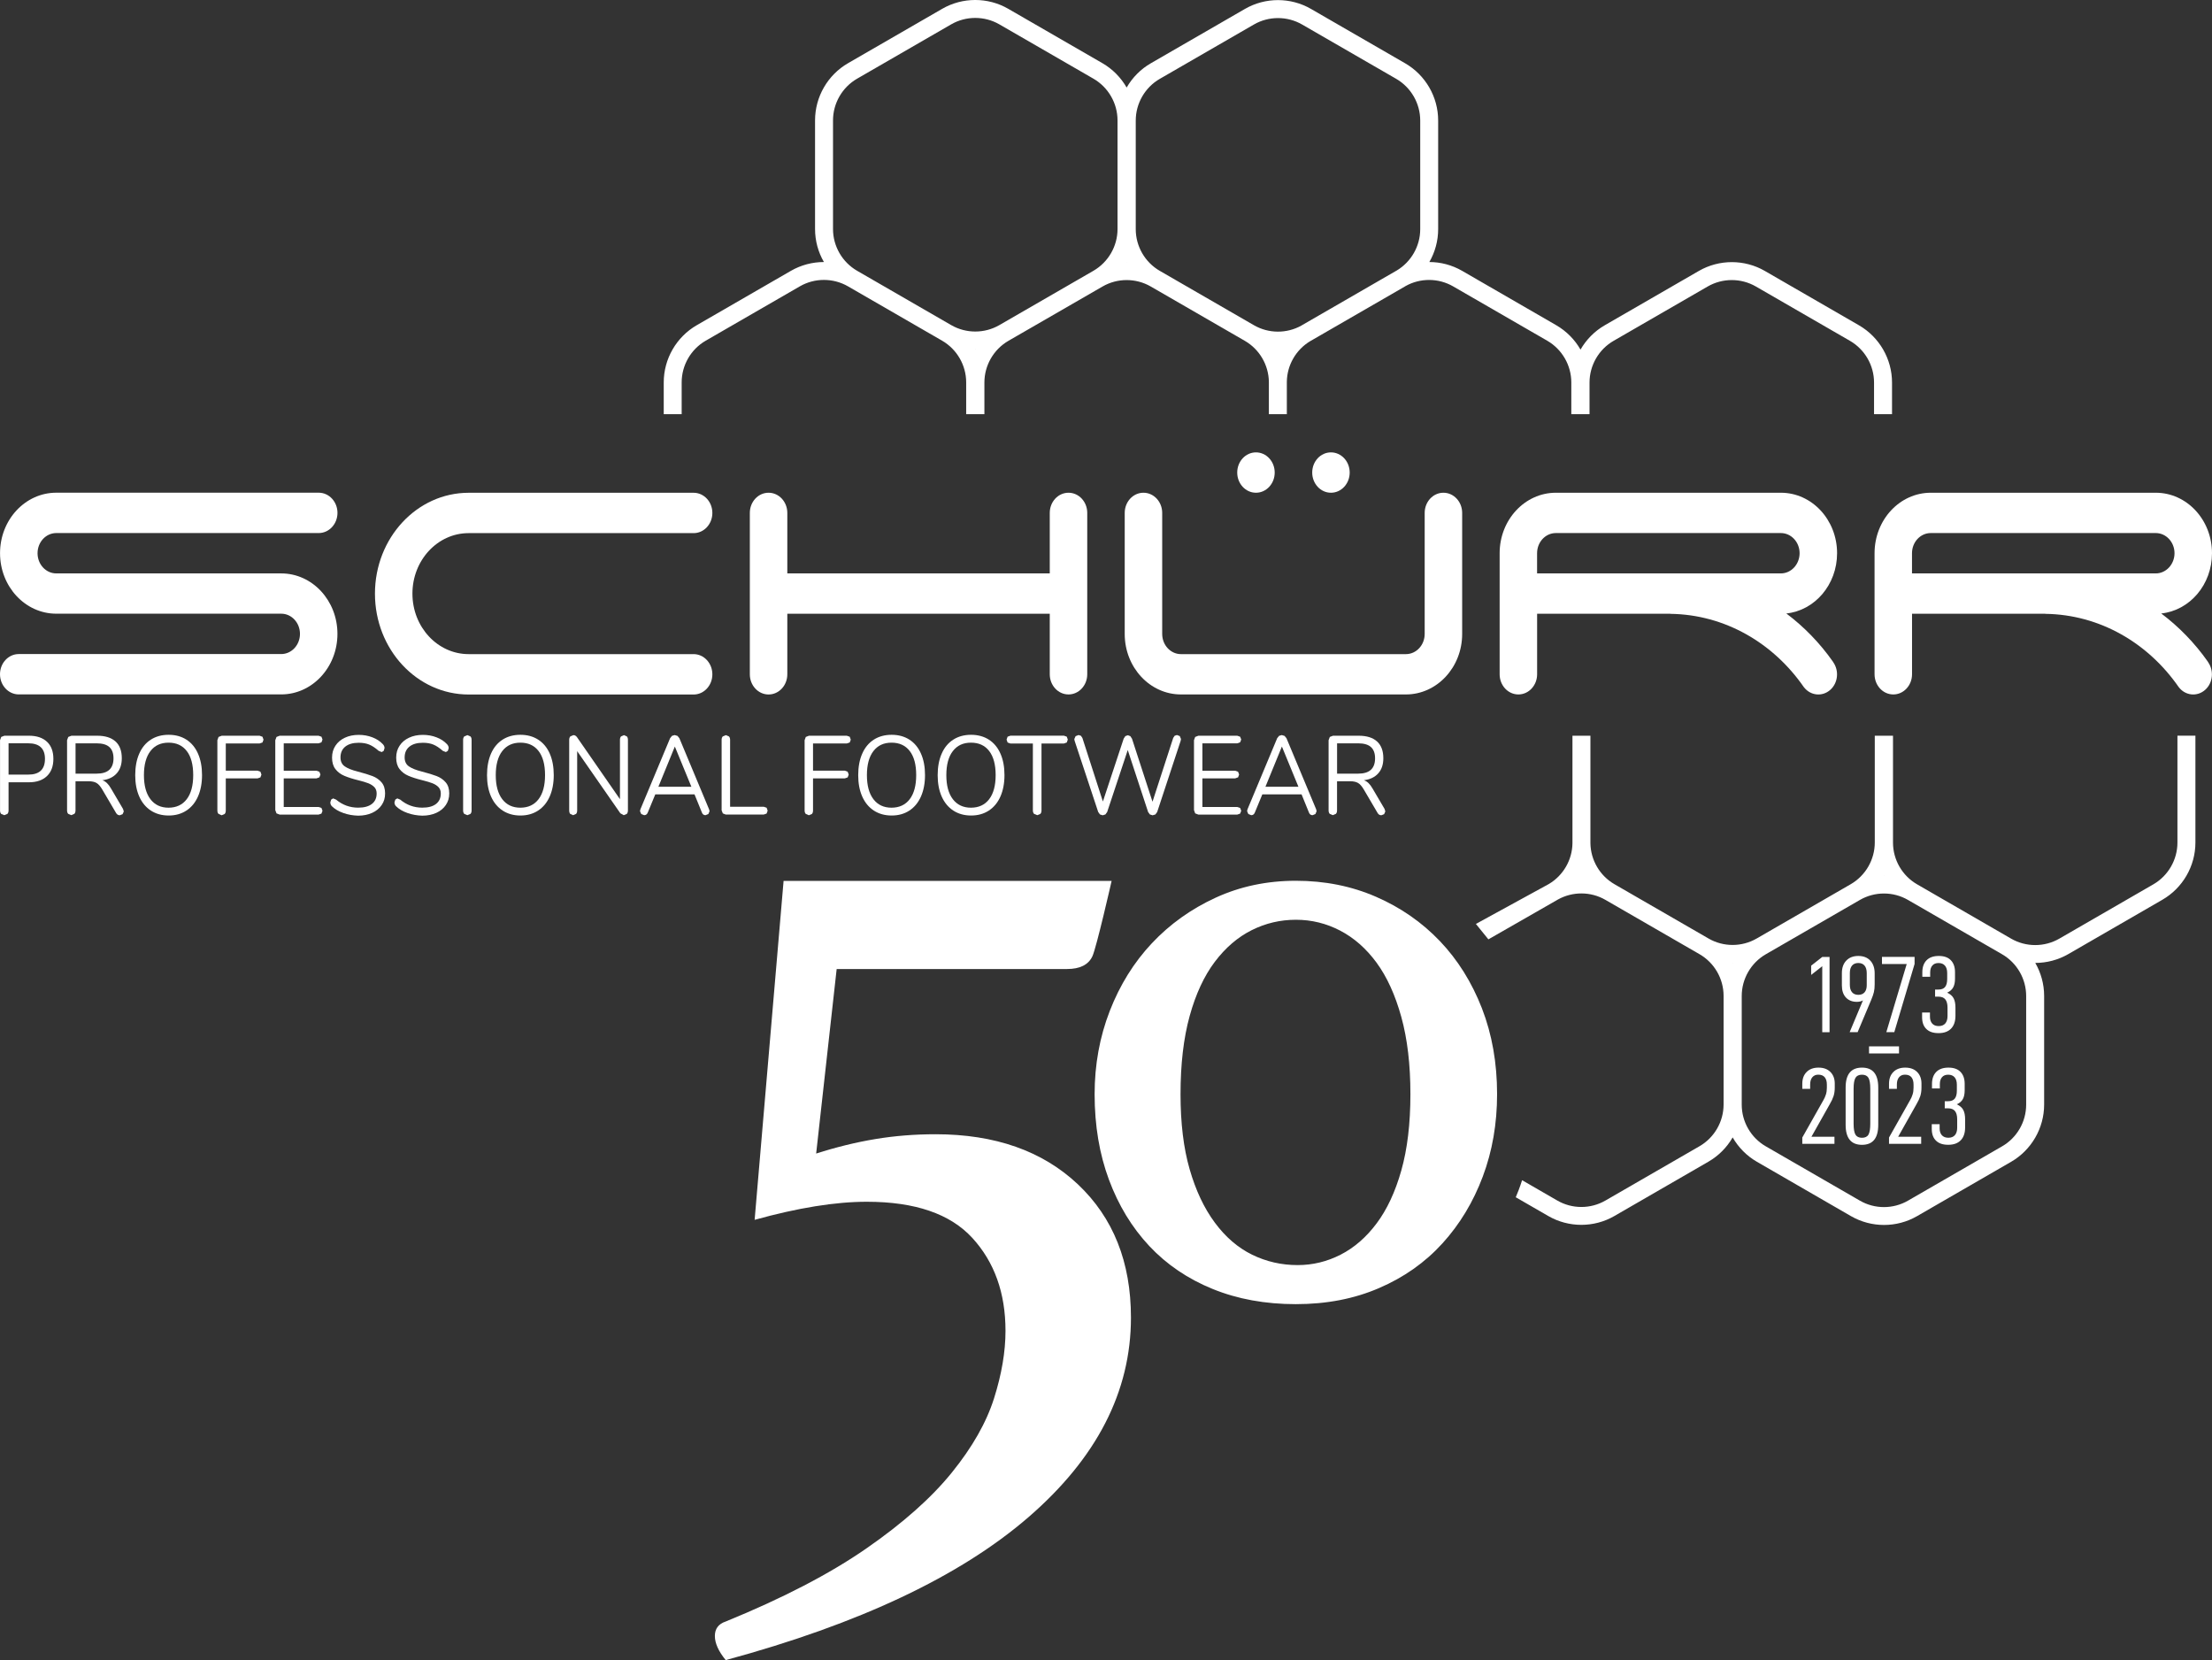 <?xml version="1.0" encoding="UTF-8"?>
<svg id="Ebene_1" data-name="Ebene 1" xmlns="http://www.w3.org/2000/svg" viewBox="0 0 599.67 450.02">
  <rect x="0" y="0" width="599.67" height="450.02" fill="#333333" stroke="none"/>
  <defs>
    <style>
      .cls-1 {
        fill: #fff;
      }
    </style>
  </defs>
  <path class="cls-1" d="m491,264.28v-2.51l3.01-2.36h1.98v20.4h-1.98v-17.89l-3.01,2.36Z"/>
  <path class="cls-1" d="m504.37,271.46c-.3.08-.63.12-.96.12-1.26,0-2.25-.39-2.99-1.18-.73-.79-1.09-1.87-1.09-3.25v-3.34c0-1.46.4-2.6,1.21-3.43s1.89-1.24,3.25-1.24,2.47.42,3.25,1.27c.79.85,1.18,2,1.18,3.46v2.96c0,.83-.07,1.53-.21,2.11s-.38,1.3-.74,2.14l-3.67,8.72h-2.16l3.61-8.63c-.14.11-.38.21-.68.29Zm1.7-4.38v-3.28c0-.89-.2-1.57-.59-2.04s-.96-.71-1.69-.71-1.32.24-1.71.71-.59,1.14-.59,2.01v3.19c0,.87.2,1.54.59,2.01s.97.71,1.71.71,1.29-.23,1.69-.68c.39-.45.59-1.09.59-1.92Z"/>
  <path class="cls-1" d="m519.04,261.32l-5.5,18.48h-2.16l5.53-18.48h-6.71v-1.92h8.84v1.92Z"/>
  <path class="cls-1" d="m521.08,275.78v-1.3h2.13v1.12c0,.81.21,1.43.62,1.88s.99.67,1.74.67c.79,0,1.38-.24,1.79-.71.4-.47.61-1.14.61-2.01v-2.28c0-.99-.2-1.73-.59-2.23s-1.04-.75-1.92-.75h-.86v-1.92h.86c.87,0,1.49-.24,1.86-.72.38-.48.56-1.2.56-2.14v-1.6c0-.89-.2-1.56-.61-2.03s-.98-.7-1.73-.7-1.29.22-1.68.67c-.39.44-.59,1.07-.59,1.88v1.18h-2.13v-1.21c0-1.4.38-2.49,1.15-3.27s1.87-1.17,3.31-1.17,2.51.38,3.26,1.15c.76.77,1.14,1.85,1.14,3.25v1.74c0,.99-.16,1.78-.49,2.38-.32.6-.87,1.08-1.64,1.43.85.39,1.43.91,1.76,1.54s.49,1.48.49,2.54v2.16c0,1.52-.39,2.68-1.18,3.5s-1.92,1.23-3.4,1.23-2.54-.37-3.31-1.12-1.15-1.8-1.15-3.16h0Z"/>
  <path class="cls-1" d="m514.82,283.65v1.92h-8.13v-1.92h8.13Z"/>
  <path class="cls-1" d="m494.26,298.34c.34-.57.59-1.13.75-1.67.17-.54.25-1.15.25-1.82v-.83c0-.87-.19-1.53-.58-2s-.97-.7-1.76-.7c-.67,0-1.2.23-1.6.7-.39.46-.59,1.12-.59,1.97v1.18h-2.13v-1.39c0-1.34.39-2.4,1.18-3.19s1.86-1.18,3.22-1.18,2.43.39,3.22,1.18,1.18,1.84,1.18,3.16v1.09c0,.85-.11,1.61-.32,2.28-.22.67-.56,1.41-1.04,2.22l-4.96,8.81h6.24v1.92h-8.72v-1.71l5.66-10.02Z"/>
  <path class="cls-1" d="m500.35,294.79c0-3.59,1.48-5.38,4.43-5.38s4.41,1.79,4.41,5.38v10.14c0,3.61-1.47,5.41-4.41,5.41s-4.43-1.8-4.43-5.41v-10.14Zm6.68,9.82v-9.46c0-1.4-.16-2.38-.49-2.96-.33-.57-.91-.86-1.76-.86s-1.44.29-1.77.86-.5,1.56-.5,2.96v9.46c0,1.4.17,2.39.5,2.96.34.57.93.86,1.77.86s1.43-.29,1.76-.86c.33-.58.49-1.56.49-2.96Z"/>
  <path class="cls-1" d="m517.76,298.34c.34-.57.59-1.13.75-1.67.17-.54.25-1.15.25-1.82v-.83c0-.87-.19-1.53-.57-2s-.97-.7-1.76-.7c-.67,0-1.2.23-1.6.7-.39.46-.59,1.12-.59,1.97v1.18h-2.13v-1.39c0-1.34.39-2.4,1.18-3.19s1.86-1.18,3.22-1.18,2.43.39,3.22,1.18,1.18,1.84,1.18,3.16v1.09c0,.85-.11,1.61-.32,2.28-.22.67-.56,1.41-1.04,2.22l-4.96,8.81h6.24v1.92h-8.72v-1.71l5.65-10.02Z"/>
  <path class="cls-1" d="m523.7,306.05v-1.3h2.13v1.12c0,.81.21,1.43.62,1.88.41.44.99.67,1.74.67.79,0,1.38-.24,1.79-.71.4-.47.61-1.14.61-2.01v-2.28c0-.99-.2-1.73-.59-2.23s-1.04-.75-1.92-.75h-.86v-1.92h.86c.87,0,1.49-.24,1.86-.72.38-.48.56-1.2.56-2.14v-1.6c0-.89-.2-1.56-.61-2.03s-.98-.7-1.73-.7-1.29.22-1.68.67c-.39.44-.59,1.07-.59,1.88v1.18h-2.13v-1.21c0-1.4.38-2.49,1.15-3.27s1.87-1.17,3.31-1.17,2.51.38,3.26,1.15c.76.77,1.14,1.85,1.14,3.25v1.74c0,.99-.16,1.78-.49,2.38-.32.6-.87,1.08-1.64,1.43.85.39,1.43.91,1.76,1.54s.49,1.48.49,2.54v2.16c0,1.52-.39,2.68-1.18,3.5s-1.92,1.23-3.4,1.23-2.54-.37-3.31-1.12c-.77-.74-1.15-1.8-1.15-3.16h0Z"/>
  <g>
    <path class="cls-1" d="m12.19,205.71c0-2.81-1.52-4.22-4.54-4.22H2.32v8.49h5.33c3.02.01,4.54-1.41,4.54-4.27M.32,220.63c-.21-.23-.31-.54-.31-.93v-19.05l.32-.88.86-.33h6.68c2.09,0,3.71.55,4.87,1.64s1.73,2.64,1.73,4.64-.59,3.56-1.75,4.67c-1.17,1.11-2.79,1.67-4.85,1.67H2.32v7.64c0,.39-.1.7-.31.93l-.85.35-.84-.35Z"/>
    <path class="cls-1" d="m26.17,209.72c1.54,0,2.69-.34,3.45-1.03s1.15-1.73,1.15-3.12-.38-2.4-1.13-3.07-1.91-1-3.47-1h-5.69v8.22h5.69Zm7.39,10.25l-.33.74-.75.29c-.43,0-.77-.2-1.01-.61l-3.78-6.43c-.49-.83-1-1.4-1.52-1.71-.53-.31-1.24-.47-2.15-.47h-3.55v7.92c0,.38-.11.69-.31.92l-.82.35-.85-.35c-.21-.23-.31-.54-.31-.92v-19.05l.33-.88.86-.33h6.99c2.16,0,3.81.52,4.95,1.55s1.71,2.55,1.71,4.55c0,1.7-.45,3.06-1.37,4.09-.91,1.03-2.21,1.66-3.9,1.88.47.16.89.42,1.27.79s.75.87,1.12,1.52l3.21,5.46.21.69Z"/>
    <path class="cls-1" d="m50.62,216.65c1.17-1.53,1.76-3.71,1.76-6.54s-.58-5.01-1.75-6.52c-1.17-1.52-2.81-2.27-4.93-2.27s-3.75.76-4.92,2.29c-1.17,1.52-1.76,3.7-1.76,6.51s.59,4.99,1.76,6.52c1.17,1.54,2.81,2.31,4.92,2.31,2.11-.01,3.75-.77,4.92-2.3m-9.72,3.08c-1.36-.89-2.41-2.15-3.14-3.79s-1.1-3.57-1.1-5.8.36-4.19,1.09-5.84c.72-1.65,1.77-2.91,3.13-3.79s2.98-1.32,4.84-1.32,3.47.44,4.83,1.32,2.41,2.14,3.13,3.79c.73,1.65,1.09,3.59,1.09,5.81s-.37,4.16-1.1,5.81-1.78,2.92-3.14,3.81-2.96,1.34-4.8,1.34-3.47-.45-4.83-1.34"/>
    <path class="cls-1" d="m59.24,220.63c-.21-.23-.31-.54-.31-.93v-19.05l.32-.88.86-.33h10.26l.79.28.28.79-.28.76-.79.27h-9.16v7.37h8.6l.79.28.28.79-.28.76-.79.27h-8.6v8.71c0,.39-.1.7-.3.93l-.83.35-.84-.37Z"/>
    <path class="cls-1" d="m74.96,220.49l-.33-.88v-18.96l.33-.88.86-.33h10.54l.79.27.28.76-.28.76-.79.27h-9.44v7.43h8.88l.78.27.29.76-.29.76-.78.28h-8.88v7.76h9.44l.79.26.28.77-.28.76-.79.27h-10.54l-.86-.33Z"/>
    <path class="cls-1" d="m93.06,220.38c-1.29-.45-2.32-1.07-3.09-1.83-.28-.28-.42-.64-.42-1.06l.23-.74.54-.32.79.33c1.75,1.46,3.74,2.18,5.98,2.18,1.62,0,2.86-.33,3.72-1,.87-.67,1.3-1.62,1.3-2.85,0-.7-.21-1.28-.62-1.71s-.96-.78-1.63-1.05c-.68-.26-1.59-.54-2.74-.82-1.54-.38-2.81-.79-3.79-1.21-.99-.42-1.79-1.03-2.4-1.82s-.91-1.82-.91-3.09.3-2.29.91-3.23,1.47-1.67,2.57-2.18c1.1-.52,2.35-.77,3.76-.77,1.31,0,2.54.22,3.68.66,1.14.43,2.09,1.05,2.86,1.87.3.32.45.68.45,1.06l-.23.75-.54.32-.82-.33c-.92-.81-1.78-1.38-2.57-1.7-.79-.33-1.74-.49-2.85-.49-1.56,0-2.77.35-3.64,1.05-.86.7-1.29,1.67-1.29,2.93,0,1.07.38,1.88,1.14,2.41.76.54,1.93,1.01,3.51,1.41,1.71.45,3.05.85,4.03,1.23s1.79.94,2.44,1.69.97,1.75.97,3-.3,2.24-.92,3.15c-.61.91-1.47,1.62-2.58,2.13-1.11.5-2.38.76-3.8.76-1.41-.04-2.76-.27-4.04-.73"/>
    <path class="cls-1" d="m110.45,220.38c-1.29-.45-2.32-1.07-3.09-1.83-.28-.28-.42-.64-.42-1.06l.23-.74.54-.32.79.33c1.74,1.46,3.74,2.18,5.98,2.18,1.62,0,2.86-.33,3.72-1,.87-.67,1.3-1.62,1.3-2.85,0-.7-.21-1.28-.62-1.71s-.96-.78-1.63-1.05c-.68-.26-1.59-.54-2.74-.82-1.54-.38-2.81-.79-3.79-1.21-.99-.42-1.79-1.03-2.4-1.82s-.91-1.82-.91-3.09.3-2.29.91-3.23,1.47-1.67,2.57-2.18c1.1-.52,2.35-.77,3.76-.77,1.31,0,2.54.22,3.68.66,1.14.43,2.09,1.05,2.86,1.87.3.32.45.68.45,1.06l-.23.75-.54.32-.82-.33c-.92-.81-1.78-1.38-2.57-1.7-.79-.33-1.74-.49-2.85-.49-1.56,0-2.77.35-3.64,1.05-.86.7-1.29,1.67-1.29,2.93,0,1.07.38,1.88,1.14,2.41.76.54,1.93,1.01,3.51,1.41,1.71.45,3.05.85,4.03,1.23s1.79.94,2.44,1.69.97,1.75.97,3-.31,2.24-.92,3.15-1.47,1.62-2.58,2.13c-1.11.5-2.38.76-3.8.76-1.4-.04-2.75-.27-4.04-.73"/>
    <path class="cls-1" d="m125.86,220.63c-.21-.23-.31-.54-.31-.93v-19.14c0-.39.1-.69.31-.93l.84-.35.84.35c.21.23.31.54.31.93v19.14c0,.39-.1.7-.31.93l-.84.35-.84-.35Z"/>
    <path class="cls-1" d="m146,216.65c1.17-1.53,1.76-3.71,1.76-6.54s-.58-5.01-1.75-6.52c-1.17-1.52-2.81-2.27-4.93-2.27s-3.75.76-4.92,2.29c-1.17,1.52-1.76,3.7-1.76,6.51s.59,4.99,1.76,6.52c1.17,1.54,2.81,2.31,4.92,2.31,2.11-.01,3.75-.77,4.92-2.3m-9.73,3.08c-1.36-.89-2.41-2.15-3.14-3.79s-1.1-3.57-1.1-5.8.36-4.19,1.08-5.84,1.77-2.91,3.13-3.79c1.36-.88,2.98-1.32,4.84-1.32s3.47.44,4.83,1.32,2.41,2.14,3.13,3.79,1.08,3.59,1.08,5.81-.37,4.16-1.1,5.81-1.78,2.92-3.14,3.81-2.96,1.34-4.8,1.34-3.44-.45-4.81-1.34"/>
    <path class="cls-1" d="m169.95,199.63c.19.23.28.54.28.93v19.14c0,.39-.1.69-.3.93l-.83.35-.93-.52-11.7-16.84v16.08c0,.39-.09.69-.29.93l-.8.35-.79-.35c-.19-.23-.28-.54-.28-.93v-19.14c0-.39.1-.69.3-.93l.83-.35c.38,0,.69.17.96.52l11.67,16.84v-16.08c0-.39.09-.69.29-.93l.81-.35.78.35Z"/>
    <path class="cls-1" d="m178.49,213.27h8.94l-4.48-10.9-4.46,10.9Zm13.87,6.64l-.33.76-.77.31c-.47,0-.8-.24-.98-.73l-2-4.92h-10.63l-2.03,4.92c-.19.49-.52.73-.99.73l-.79-.32-.34-.77.11-.49,8.06-19.3.51-.63.73-.21.76.23.51.62,8.06,19.3.12.5Z"/>
    <path class="cls-1" d="m195.96,220.5l-.33-.83v-19.12c0-.38.1-.69.31-.92l.84-.35.84.35c.21.23.31.54.31.92v18.14h9.11l.79.27.28.79-.28.79-.79.27h-10.29l-.79-.31Z"/>
    <path class="cls-1" d="m218.44,220.63c-.21-.23-.31-.54-.31-.93v-19.05l.32-.88.86-.33h10.26l.79.28.28.79-.28.76-.79.27h-9.16v7.37h8.6l.79.28.28.79-.28.76-.79.27h-8.6v8.71c0,.39-.1.7-.3.93l-.83.35-.84-.37Z"/>
    <path class="cls-1" d="m246.62,216.65c1.17-1.53,1.76-3.71,1.76-6.54s-.58-5.01-1.75-6.52c-1.17-1.52-2.81-2.27-4.93-2.27s-3.75.76-4.92,2.29c-1.17,1.52-1.76,3.7-1.76,6.51s.59,4.99,1.76,6.52c1.17,1.54,2.81,2.31,4.92,2.31,2.11-.01,3.75-.77,4.92-2.3m-9.72,3.08c-1.36-.89-2.41-2.15-3.14-3.79s-1.1-3.57-1.1-5.8.36-4.19,1.09-5.84c.72-1.65,1.77-2.91,3.13-3.79s2.98-1.32,4.84-1.32,3.47.44,4.83,1.32,2.41,2.14,3.13,3.79c.73,1.65,1.09,3.59,1.09,5.81s-.37,4.16-1.1,5.81-1.78,2.92-3.14,3.81-2.96,1.34-4.8,1.34-3.47-.45-4.83-1.34"/>
    <path class="cls-1" d="m268.16,216.65c1.17-1.53,1.76-3.71,1.76-6.54s-.59-5.01-1.75-6.52c-1.17-1.52-2.81-2.27-4.94-2.27s-3.74.76-4.92,2.29c-1.17,1.52-1.76,3.7-1.76,6.51s.59,4.99,1.76,6.52c1.18,1.54,2.82,2.31,4.92,2.31,2.12-.01,3.76-.77,4.93-2.3m-9.72,3.08c-1.36-.89-2.41-2.15-3.14-3.79s-1.1-3.57-1.1-5.8.36-4.19,1.09-5.84c.72-1.65,1.76-2.91,3.13-3.79,1.36-.88,2.98-1.32,4.83-1.32s3.47.44,4.84,1.32c1.36.88,2.41,2.14,3.13,3.79.73,1.65,1.09,3.59,1.09,5.81s-.37,4.16-1.1,5.81-1.78,2.92-3.14,3.81-2.97,1.34-4.81,1.34-3.46-.45-4.82-1.34"/>
    <path class="cls-1" d="m280.34,220.63c-.21-.23-.33-.54-.33-.93v-18.14h-6.06l-.79-.28-.28-.79.28-.79.79-.28h14.46l.79.28.28.79-.28.79-.79.28h-6.06v18.14c0,.39-.1.7-.31.93l-.84.35-.86-.35Z"/>
    <path class="cls-1" d="m318.44,199.45l.63-.2.77.29.32.78-.08.48-6.37,19.32-.48.66-.76.23-.74-.23-.48-.66-5.52-16.8-5.58,16.8-.48.66-.73.23-.74-.23-.48-.66-6.4-19.32-.08-.46.35-.78.8-.31.64.2.4.59,5.56,17.23,5.64-17.05.45-.68.68-.23.67.25.45.69,5.56,17.08,5.61-17.29.39-.59Z"/>
    <path class="cls-1" d="m324.01,220.49l-.32-.88v-18.96l.32-.88.86-.33h10.55l.78.27.29.76-.29.76-.78.27h-9.45v7.43h8.88l.79.27.28.76-.28.76-.79.28h-8.88v7.76h9.45l.78.26.29.77-.29.76-.78.27h-10.55l-.86-.33Z"/>
    <path class="cls-1" d="m343.06,213.27h8.94l-4.48-10.9-4.46,10.9Zm13.87,6.64l-.33.76-.77.31c-.47,0-.8-.24-.98-.73l-2-4.92h-10.63l-2.03,4.92c-.19.49-.52.73-.98.73l-.79-.32-.34-.77.11-.49,8.06-19.3.51-.63.73-.21.76.23.51.62,8.06,19.3.11.5Z"/>
    <path class="cls-1" d="m368.18,209.72c1.54,0,2.69-.34,3.45-1.03s1.15-1.73,1.15-3.12-.38-2.4-1.13-3.07-1.91-1-3.47-1h-5.7v8.22h5.7Zm7.38,10.25l-.33.74-.75.29c-.43,0-.77-.2-1.01-.61l-3.78-6.43c-.49-.83-1-1.4-1.52-1.71-.53-.31-1.24-.47-2.15-.47h-3.55v7.92c0,.38-.1.69-.31.92l-.82.35-.85-.35c-.2-.23-.31-.54-.31-.92v-19.05l.33-.88.86-.33h6.99c2.16,0,3.81.52,4.95,1.55s1.71,2.55,1.71,4.55c0,1.7-.45,3.06-1.37,4.09-.91,1.03-2.21,1.66-3.9,1.88.47.16.89.42,1.27.79s.75.87,1.12,1.52l3.21,5.46.21.69Z"/>
  </g>
  <path class="cls-1" d="m76.24,155.44H15.26c-2.81,0-5.08-2.45-5.08-5.47s2.27-5.47,5.08-5.47h71.14c2.81,0,5.09-2.45,5.09-5.47s-2.28-5.47-5.09-5.47H15.26C6.84,133.56.01,140.9.01,149.96s6.83,16.4,15.25,16.4h60.98c2.81,0,5.08,2.45,5.08,5.47s-2.27,5.47-5.08,5.47H5.09c-2.81,0-5.09,2.45-5.09,5.47s2.28,5.47,5.09,5.47h71.14c8.42,0,15.25-7.35,15.25-16.41s-6.83-16.39-15.24-16.39"/>
  <path class="cls-1" d="m289.67,133.57c-2.81,0-5.08,2.45-5.08,5.47v16.4h-71.15v-16.4c0-3.02-2.27-5.47-5.08-5.47s-5.08,2.45-5.08,5.47v43.75c0,3.02,2.27,5.47,5.08,5.47s5.08-2.45,5.08-5.47v-16.41h71.15v16.4c0,3.02,2.27,5.47,5.08,5.47s5.08-2.45,5.08-5.47v-43.75c0-3.01-2.27-5.46-5.08-5.46"/>
  <path class="cls-1" d="m188.04,177.32h-60.99c-8.42,0-15.24-7.34-15.24-16.4s6.82-16.4,15.24-16.4h60.99c2.81,0,5.08-2.45,5.08-5.47s-2.27-5.47-5.08-5.47h-60.98c-14.03,0-25.41,12.24-25.41,27.35s11.38,27.34,25.41,27.34h60.98c2.81,0,5.08-2.45,5.08-5.47s-2.28-5.48-5.08-5.48"/>
  <path class="cls-1" d="m340.49,133.57c2.81,0,5.08-2.45,5.08-5.47s-2.27-5.47-5.08-5.47-5.08,2.45-5.08,5.47,2.27,5.47,5.08,5.47"/>
  <path class="cls-1" d="m360.82,133.57c2.81,0,5.08-2.45,5.08-5.47s-2.27-5.47-5.08-5.47-5.08,2.45-5.08,5.47,2.27,5.47,5.08,5.47"/>
  <path class="cls-1" d="m391.31,133.57c-2.81,0-5.08,2.45-5.08,5.47v32.81c0,3.02-2.28,5.47-5.09,5.47h-60.98c-2.81,0-5.09-2.45-5.09-5.47v-32.81c0-3.02-2.27-5.47-5.08-5.47s-5.08,2.45-5.08,5.47v32.81c0,9.06,6.82,16.4,15.25,16.4h60.98c8.42,0,15.25-7.35,15.25-16.4v-32.81c0-3.02-2.27-5.47-5.08-5.47"/>
  <path class="cls-1" d="m584.42,155.44h-66.08v-5.47c0-3.02,2.27-5.47,5.09-5.47h60.99c2.81,0,5.09,2.45,5.09,5.47-.01,3.02-2.29,5.47-5.09,5.47m14.23,24.07l-.12-.15-.02-.04-.02-.03c-3.53-5.01-7.78-9.38-12.58-12.99,7.72-.81,13.76-7.8,13.76-16.33,0-9.06-6.83-16.4-15.25-16.4h-60.98c-8.42,0-15.25,7.34-15.25,16.4v32.81c0,3.02,2.27,5.47,5.08,5.47s5.08-2.45,5.08-5.47v-16.4h36.12v.02c14.81.19,27.92,7.94,36.16,19.84l.02.02c1.78,2.34,4.98,2.67,7.15.76,2.11-1.86,2.45-5.16.83-7.49l.02-.02Z"/>
  <path class="cls-1" d="m482.78,155.44h-66.08v-5.47c0-3.02,2.27-5.47,5.09-5.47h60.99c2.81,0,5.09,2.45,5.09,5.47-.01,3.02-2.28,5.47-5.09,5.47m14.23,24.07l-.12-.15-.02-.04-.02-.03c-3.53-5.01-7.78-9.38-12.58-12.99,7.72-.81,13.76-7.8,13.76-16.33,0-9.06-6.82-16.4-15.25-16.4h-60.98c-8.42,0-15.25,7.34-15.25,16.4v32.81c0,3.02,2.27,5.47,5.08,5.47s5.08-2.45,5.08-5.47v-16.4h36.13v.02c14.81.19,27.92,7.94,36.16,19.84l.02.02c1.78,2.34,4.99,2.67,7.15.76,2.11-1.86,2.45-5.16.83-7.49v-.02Z"/>
  <path class="cls-1" d="m296.14,259.25c-1.09,2.29-3.38,3.43-6.86,3.43h-62.46l-5.56,50.02c5.45-1.74,10.79-3.05,16.02-3.92s10.68-1.31,16.35-1.31c16.13,0,28.99,4.53,38.58,13.57,9.59,9.05,14.39,21.09,14.39,36.13,0,20.06-9.27,38.09-27.79,54.11-18.53,16.02-45.89,28.94-82.07,38.74-1.96-2.4-2.94-4.58-2.94-6.54s.98-3.27,2.94-3.92c15.48-6.32,28.17-12.91,38.09-19.78s17.66-13.73,23.21-20.6c5.56-6.87,9.37-13.57,11.44-20.11s3.11-12.64,3.11-18.31c0-10.24-3-18.64-8.99-25.18-6-6.54-15.53-9.81-28.61-9.81-8.5,0-18.64,1.63-30.41,4.9l7.85-91.87h88.93s-4.13,18.16-5.22,20.45h0Z"/>
  <path class="cls-1" d="m351.32,353.53c-8.31,0-15.84-1.37-22.58-4.12-6.74-2.74-12.46-6.62-17.17-11.64-4.7-5.02-8.35-11.01-10.94-17.99-2.59-6.97-3.88-14.7-3.88-23.16,0-8,1.37-15.52,4.11-22.58,2.74-7.05,6.55-13.17,11.41-18.34s10.62-9.29,17.28-12.35,13.91-4.59,21.76-4.59,15.09,1.45,21.75,4.35,12.42,6.9,17.28,11.99c4.86,5.1,8.66,11.17,11.41,18.23,2.74,7.06,4.11,14.82,4.11,23.28,0,8-1.29,15.44-3.88,22.34s-6.23,12.93-10.94,18.11c-4.7,5.17-10.43,9.21-17.17,12.11-6.72,2.91-14.24,4.36-22.55,4.36h0Zm-31.28-56.91c0,7.84.82,14.62,2.47,20.34,1.65,5.73,3.92,10.55,6.82,14.46,2.9,3.92,6.27,6.82,10.11,8.7s7.96,2.82,12.35,2.82c4.07,0,7.96-.94,11.64-2.82s6.94-4.7,9.76-8.47c2.82-3.76,5.06-8.54,6.7-14.35,1.64-5.8,2.47-12.7,2.47-20.7s-.82-14.97-2.47-20.93-3.88-10.85-6.7-14.7c-2.82-3.84-6.12-6.74-9.88-8.7s-7.76-2.94-11.99-2.94-8.23.94-11.99,2.82-7.1,4.74-10,8.58-5.17,8.74-6.82,14.7c-1.65,5.99-2.47,13.04-2.47,21.19h0Z"/>
  <path class="cls-1" d="m378.65,73.33c3.93-2.35,6.37-6.62,6.37-11.21v-29.45c0-4.65-2.5-8.98-6.53-11.31l-25.5-14.72c-4.03-2.32-9.03-2.32-13.05,0l-25.51,14.73c-4.03,2.32-6.53,6.66-6.53,11.31v29.45c0,4.65,2.5,8.98,6.53,11.3l25.51,14.73c3.97,2.29,8.88,2.32,12.88.09.05-.03.1-.06.14-.09l25.51-14.73c.06-.03.12-.07.18-.1m-73.25-2.26h.05s-.02-.03-.03-.05c0,.02-.01.03-.02.05m-8.97-49.74l-25.51-14.73c-4.03-2.32-9.03-2.32-13.05,0l-25.51,14.73c-4.03,2.33-6.53,6.66-6.53,11.31v29.45c0,4.65,2.5,8.98,6.53,11.31l25.51,14.73c4.03,2.32,9.03,2.32,13.05,0l25.51-14.73c4.03-2.33,6.53-6.66,6.53-11.31v-29.45c0-4.65-2.5-8.98-6.53-11.31m-32.03,73.39s.02.03.03.05c.01-.02.02-.03.03-.05h-.06m243.65,17.56v-8.58c0-4.65-2.5-8.98-6.53-11.31l-25.51-14.73c-4.03-2.32-9.03-2.32-13.05,0l-25.51,14.73c-4.03,2.32-6.53,6.66-6.53,11.31v8.58h-4.94v-8.61c0-4.65-2.5-8.98-6.53-11.31l-25.51-14.73c-3.97-2.29-8.89-2.32-12.88-.09-.05.03-.1.06-.14.09l-25.51,14.73c-.06.03-.12.07-.18.1-3.89,2.32-6.31,6.51-6.37,11.03v8.79h-4.87v-8.78c-.07-4.57-2.55-8.82-6.52-11.11l-25.51-14.73c-4.03-2.32-9.03-2.32-13.05,0l-25.51,14.72c-4.03,2.33-6.53,6.66-6.53,11.31v8.58h-4.94v-8.61c0-4.65-2.5-8.98-6.53-11.31l-25.51-14.73c-4.03-2.32-9.03-2.32-13.05,0l-25.51,14.73c-4.03,2.32-6.53,6.66-6.53,11.31v8.61h-4.86v-8.61c0-6.38,3.43-12.32,8.96-15.51l25.51-14.73c2.76-1.59,5.86-2.39,8.95-2.39-1.55-2.68-2.4-5.76-2.4-8.95v-29.45c0-6.38,3.43-12.32,8.96-15.51l25.51-14.73c5.52-3.19,12.39-3.19,17.91,0l25.51,14.73c2.78,1.6,5.03,3.91,6.58,6.61,1.55-2.69,3.79-4.99,6.56-6.58l25.51-14.73c5.52-3.19,12.39-3.19,17.91,0l25.51,14.73c5.53,3.19,8.96,9.13,8.96,15.51v29.45c0,3.18-.85,6.25-2.39,8.92,3.07,0,6.15.81,8.89,2.39l25.51,14.74c2.78,1.61,5.03,3.91,6.58,6.61,1.55-2.69,3.79-4.99,6.56-6.59l25.51-14.73c5.52-3.19,12.39-3.19,17.91,0l25.51,14.73c5.52,3.19,8.96,9.13,8.96,15.51v8.58h-4.87,0Z"/>
  <path class="cls-1" d="m590.3,199.44v28.97c0,4.65-2.5,8.98-6.52,11.31l-25.51,14.73c-4.02,2.32-9.03,2.32-13.05,0l-25.5-14.73c-4.03-2.32-6.53-6.65-6.53-11.31v-28.97h-4.94v28.94c0,4.65-2.5,8.98-6.52,11.31l-25.5,14.72c-4.03,2.33-9.03,2.33-13.05,0l-25.5-14.72c-3.97-2.29-6.45-6.53-6.52-11.11v-29.14h-4.87v29.15c-.06,4.52-2.49,8.72-6.37,11.03-.06.04-.12.07-.18.1l-19.63,10.74.98,1.21c.31.38.63.76.93,1.15l1.48,1.82,18.7-10.71.15-.09c4-2.22,8.91-2.2,12.88.1l25.5,14.72c4.03,2.32,6.53,6.65,6.53,11.3v29.45c0,4.65-2.5,8.98-6.53,11.31l-25.5,14.72c-4.03,2.33-9.03,2.33-13.05,0l-9.54-5.51c-.29.9-.6,1.79-.93,2.66-.25.66-.52,1.31-.79,1.96l8.82,5.09c5.52,3.19,12.39,3.19,17.91,0l25.5-14.73c2.77-1.6,5.02-3.89,6.57-6.58,1.55,2.7,3.8,5.01,6.58,6.61l25.5,14.73c5.53,3.19,12.39,3.19,17.91,0l25.5-14.73c5.52-3.19,8.95-9.13,8.95-15.51v-29.45c0-3.19-.86-6.27-2.4-8.95,3.09,0,6.19-.8,8.95-2.39l25.5-14.73c5.53-3.19,8.96-9.13,8.96-15.51v-28.97h-4.87Zm-79.59,37.88s.02.03.03.05h-.05s.01-.03.02-.05h0Zm-41,23.75s-.02-.03-.03-.05h.05s-.01.03-.02.05h0Zm79.58,38.38c0,4.65-2.5,8.98-6.53,11.3l-25.5,14.72c-4.03,2.33-9.03,2.33-13.05,0l-25.5-14.72c-4.03-2.32-6.53-6.65-6.53-11.3v-29.46c0-4.65,2.5-8.98,6.53-11.31l25.5-14.72c4.03-2.33,9.03-2.33,13.05,0l25.5,14.72c4.03,2.33,6.53,6.66,6.53,11.31v29.46Z"/>
</svg>